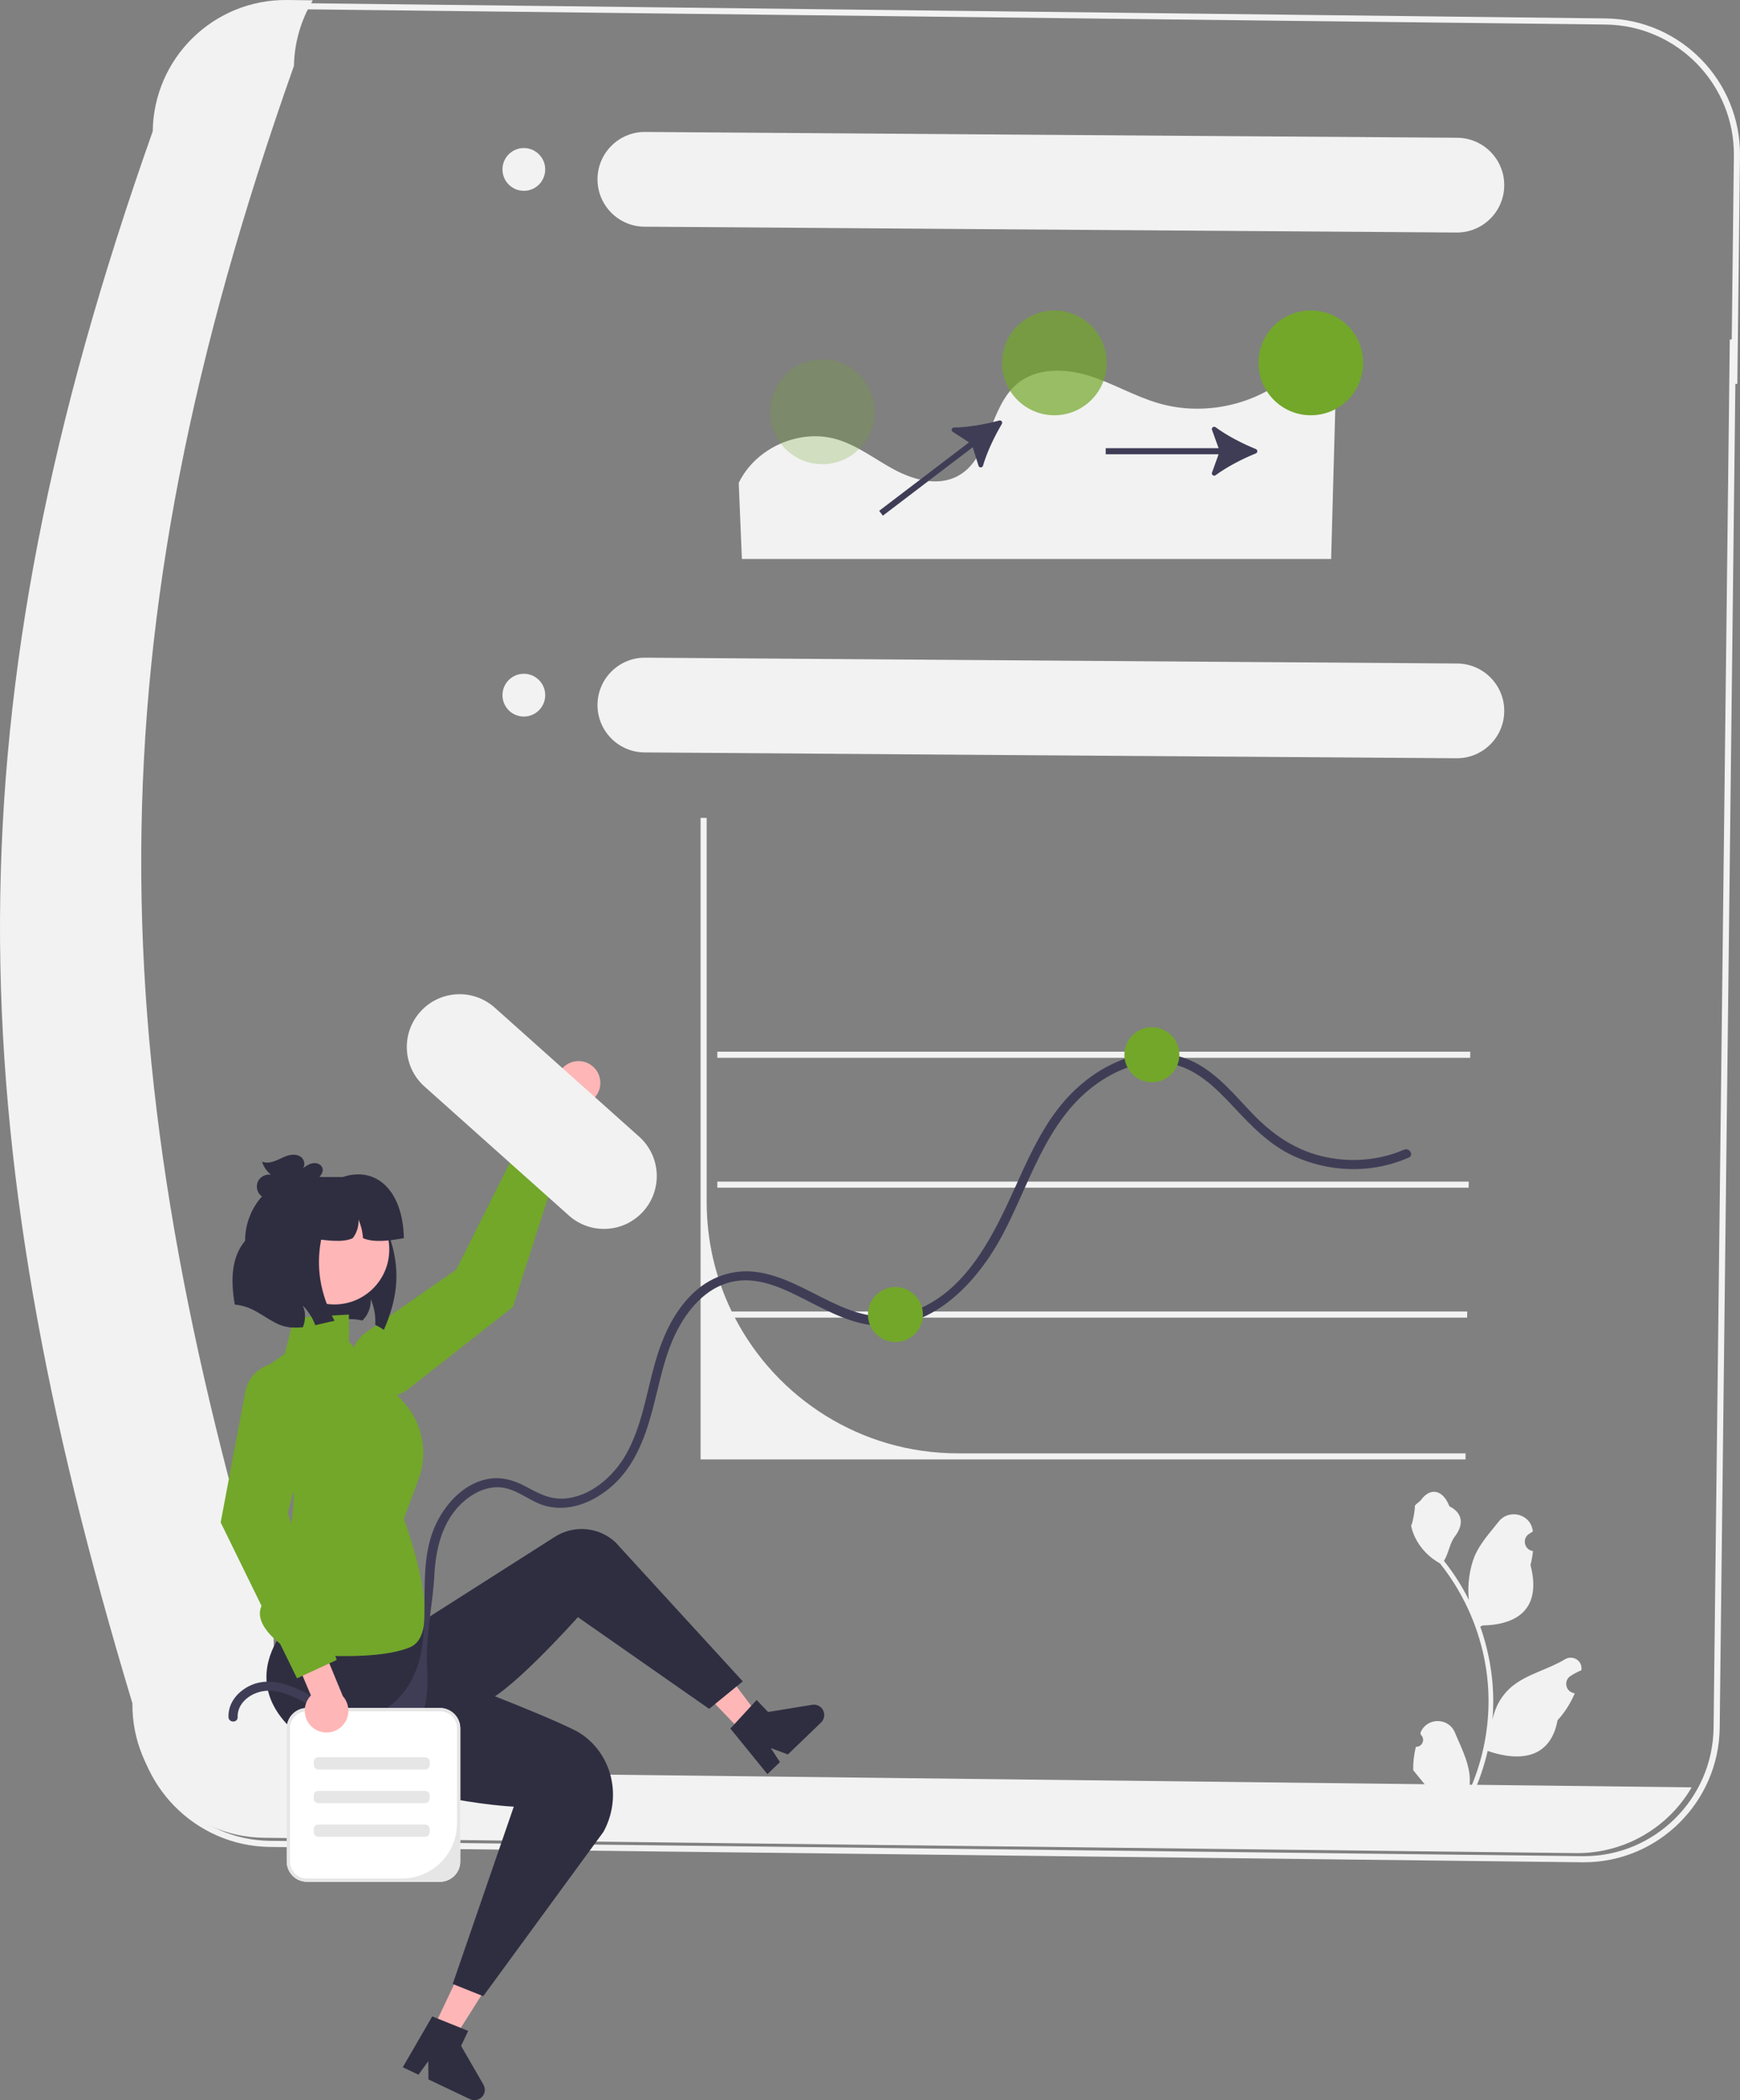 <svg width="262" height="316" viewBox="0 0 262 316" fill="none" xmlns="http://www.w3.org/2000/svg">
<rect x="0" y="0" width="262" height="316" fill="#808080" stroke="none"/>
<g clip-path="url(#clip0_1085_372)">
<path d="M238.487 280.205C238.413 280.205 238.338 280.205 238.263 280.204L40.602 277.895C29.367 277.75 20.319 268.509 20.398 257.279C6.443 210.97 0.294 174.504 0.463 139.049C0.638 102.044 7.947 64.402 23.461 20.594C23.641 9.44 32.784 0.458 43.922 0.458C43.994 0.458 44.066 0.458 44.138 0.459L241.8 2.773C253.06 2.918 262.121 12.198 261.999 23.459L261.599 57.758L261.302 57.762L258.942 259.996C258.797 271.186 249.643 280.205 238.487 280.205ZM43.922 1.378C33.259 1.378 24.513 9.994 24.379 20.682L24.378 20.758L24.353 20.83C-5.275 104.453 -6.074 166.275 21.298 257.08L21.318 257.148L21.318 257.218C21.206 267.973 29.861 276.836 40.613 276.975L238.273 279.284C238.345 279.285 238.416 279.285 238.488 279.285C249.141 279.285 257.884 270.672 258.022 259.985L260.201 73.339L260.211 72.42L260.463 51.078L260.757 51.076L261.079 23.449C261.196 12.694 252.542 3.831 241.788 3.692L44.128 1.379C44.06 1.378 43.99 1.378 43.922 1.378Z" fill="#F2F2F2"/>
<path d="M220.928 197.334L220.914 198.254H108.007V197.334H220.928Z" fill="#F2F2F2"/>
<path d="M221.153 177.788L221.144 178.708H108.007V177.788H221.153Z" fill="#F2F2F2"/>
<path d="M221.383 158.242L221.373 159.162H108.007V158.242H221.383Z" fill="#F2F2F2"/>
<path d="M220.675 218.673L220.666 219.593H105.488V123.06L106.407 123.069V180.837C106.407 186.751 107.763 192.348 110.181 197.334C110.333 197.642 110.485 197.95 110.646 198.253C116.944 210.386 129.623 218.673 144.233 218.673H220.675Z" fill="#F2F2F2"/>
<path d="M60.951 266.664C49.921 266.522 41.087 257.476 41.204 246.442C14.935 159.301 13.29 97.332 44.263 9.906C44.325 6.427 45.304 3.026 47.102 0.047L43.212 0.001C32.183 -0.115 23.14 8.722 22.998 19.756C-7.974 107.182 -6.329 169.151 19.939 256.292C19.823 267.326 28.656 276.372 39.686 276.514L237.347 278.825C244.494 278.885 251.125 275.108 254.722 268.93L60.951 266.664Z" fill="#F2F2F2"/>
<path d="M90.361 162.455C90.676 164.435 89.063 166.28 87.06 166.223L80.412 181.213L75.815 180.393L83.841 162.647C83.972 161.169 85.095 159.917 86.626 159.689C88.421 159.421 90.093 160.659 90.361 162.455Z" fill="#FFB6B6"/>
<path d="M54.38 208.507C56.277 210.47 59.351 210.681 61.498 208.996L77.228 196.652L85.021 172.408L79.355 169.786L68.71 191.026L55.172 200.424C52.474 202.298 52.096 206.144 54.38 208.507Z" fill="#72A72A"/>
<path d="M57.801 200.089C57.392 199.809 56.955 199.56 56.505 199.349C56.514 199.229 56.518 199.105 56.518 198.985C56.541 197.776 56.302 196.566 55.815 195.458C55.879 196.433 55.581 197.426 54.992 198.203C54.891 198.341 54.781 198.47 54.661 198.594C54.629 198.627 54.597 198.659 54.565 198.686C53.916 198.539 53.245 198.47 52.579 198.479C51.838 198.493 51.103 198.594 50.372 198.737C49.457 198.912 48.547 199.155 47.637 199.358C47.581 199.372 47.531 199.381 47.476 199.395C47.057 198.259 46.4 197.219 45.545 196.364C45.954 197.247 46.037 198.282 45.77 199.22C45.724 199.385 45.669 199.546 45.6 199.703C44.607 199.804 43.614 199.776 42.663 199.5C42.258 199.385 41.876 199.229 41.504 199.045C40.189 198.401 39.003 197.445 37.647 196.87C36.916 196.557 36.144 196.364 35.353 196.286C34.691 192.491 34.875 189.125 36.907 186.692C36.907 181.141 41.407 176.639 46.956 176.639L51.563 178.239L56.215 179.858C58.403 185.699 61.883 190.84 57.801 200.089Z" fill="#2F2E41"/>
<path d="M65.217 305.243L68.368 306.738L75.76 295.02L71.109 292.813L65.217 305.243Z" fill="#FFB6B6"/>
<path d="M72.793 313.661L69.428 307.83L70.497 305.575L69.385 305.124L65.932 303.735L65.087 303.393L60.646 311.045L63.01 312.165L64.49 310.133L64.509 312.877L70.774 315.85C71.552 316.219 72.483 315.884 72.851 315.109C73.07 314.646 73.048 314.105 72.793 313.661Z" fill="#2F2E41"/>
<path d="M111.75 260.614L114.263 258.195L105.927 247.13L102.217 250.699L111.75 260.614Z" fill="#FFB6B6"/>
<path d="M122.302 256.507L115.66 257.59L113.93 255.791L113.115 256.673L110.593 259.411L109.974 260.08L115.554 266.945L117.439 265.129L116.063 263.026L118.636 263.979L123.633 259.171C124.254 258.573 124.271 257.584 123.676 256.966C123.321 256.596 122.808 256.425 122.302 256.507Z" fill="#2F2E41"/>
<path d="M58.514 240.564L46.101 237.805L46.184 241.583C46.184 241.583 33.229 251.602 45.182 261.26C57.134 270.918 77.362 271.837 77.362 271.837L68.168 298.512L72.765 300.351L90.865 275.623C93.302 271.19 92.614 265.604 88.983 262.082C88.28 261.4 87.476 260.8 86.556 260.34C81.04 257.58 66.329 252.062 66.329 252.062L58.973 244.703L58.514 240.564Z" fill="#2F2E41"/>
<path d="M58.054 247.463L83.548 231.233C86.409 229.412 90.135 229.735 92.64 232.021L111.841 252.982L106.784 257.121L87.016 243.324C87.016 243.324 75.523 256.201 72.305 256.201C69.087 256.201 58.054 247.463 58.054 247.463Z" fill="#2F2E41"/>
<path d="M44.262 248.774C44.262 248.774 36.432 244.335 40.117 240.576C43.803 236.817 44.262 224.932 44.262 224.932L38.286 206.923L42.883 203.704L44.262 198.254L52.537 197.794V201.864L60.827 211.045C63.643 214.165 64.494 218.593 63.035 222.535L60.812 228.539C60.812 228.539 67.248 245.555 61.732 247.854C56.215 250.154 44.262 248.774 44.262 248.774Z" fill="#72A72A"/>
<path d="M85.672 182.904L63.929 163.492C60.645 160.579 60.343 155.553 63.255 152.268C66.168 148.982 71.191 148.68 74.475 151.594L74.513 151.627L96.256 171.039C99.522 173.973 99.792 179 96.859 182.267C93.939 185.52 88.942 185.804 85.672 182.904Z" fill="#F2F2F2"/>
<path d="M50.351 196.271C54.916 196.271 58.616 192.569 58.616 188.002C58.616 183.435 54.916 179.733 50.351 179.733C45.786 179.733 42.085 183.435 42.085 188.002C42.085 192.569 45.786 196.271 50.351 196.271Z" fill="#FFB6B6"/>
<path d="M54.657 186.296C54.597 185.335 54.362 184.383 53.976 183.499C54.041 184.474 53.742 185.468 53.153 186.245C53.139 186.264 53.126 186.277 53.116 186.296C51.597 187.034 49.035 186.616 46.561 186.296V177.098H51.618C56.583 175.424 60.67 179.066 60.812 186.296C58.43 186.727 56.197 186.964 54.657 186.296Z" fill="#2F2E41"/>
<path d="M50.372 198.736C49.457 198.911 48.547 199.155 47.637 199.357C47.581 199.371 47.531 199.38 47.476 199.394C47.057 198.258 46.4 197.219 45.545 196.363C45.954 197.246 46.037 198.281 45.77 199.219C45.724 199.385 45.669 199.546 45.6 199.702C44.607 199.803 43.614 199.776 42.663 199.5C42.258 199.385 41.876 199.228 41.504 199.044V179.397H51.158C47.411 185.781 46.878 192.22 50.372 198.736Z" fill="#2F2E41"/>
<path d="M48.548 175.742C48.371 175.19 47.699 174.926 47.126 175.015C46.553 175.104 46.059 175.454 45.589 175.794C46.047 175.296 45.814 174.416 45.254 174.037C44.694 173.658 43.945 173.684 43.298 173.883C42.651 174.082 42.062 174.432 41.431 174.675C40.799 174.917 40.079 175.046 39.453 174.788C39.697 175.555 40.168 176.247 40.791 176.755C40.054 176.626 39.255 177.009 38.893 177.664C38.531 178.319 38.632 179.199 39.132 179.755C39.707 180.393 40.68 180.543 41.515 180.342C42.35 180.142 43.081 179.649 43.785 179.157C44.489 178.665 45.204 178.156 46.028 177.914L43.32 179.618C44.703 179.042 46.045 178.366 47.332 177.599C47.677 177.394 48.024 177.176 48.275 176.864C48.527 176.552 48.67 176.124 48.548 175.742Z" fill="#2F2E41"/>
<path d="M35.784 258.359C35.722 256.317 37.549 254.868 39.417 254.494C41.79 254.018 44.213 255.242 46.224 256.355C49.818 258.343 53.987 256.372 57.827 258.785C63.495 262.348 64.666 257.011 64.309 250.71C64.046 246.063 65.171 241.499 65.411 236.928C65.641 232.525 66.84 228.052 70.571 225.318C72.137 224.169 74.088 223.49 76.033 223.893C78.11 224.323 79.769 225.816 81.77 226.467C85.495 227.676 89.412 226.044 92.205 223.555C95.454 220.659 97.04 216.586 98.157 212.479C99.314 208.221 100.021 203.762 102.144 199.839C103.955 196.491 106.8 193.401 110.72 192.763C114.562 192.137 118.243 194.021 121.558 195.708C124.971 197.445 128.499 199.326 132.408 199.488C140.787 199.835 147.259 192.704 150.89 185.924C155.034 178.185 157.437 168.794 164.8 163.323C167.964 160.971 171.98 159.329 175.978 159.988C180.019 160.654 182.971 163.586 185.655 166.452C188.404 169.388 191.133 172.28 194.858 173.97C198.513 175.629 202.596 176.251 206.577 175.725C208.5 175.472 210.34 174.945 212.119 174.176C212.931 173.825 212.23 172.636 211.423 172.984C207.521 174.67 203.08 174.963 198.964 173.948C194.829 172.929 191.533 170.614 188.613 167.585C185.939 164.811 183.425 161.653 179.928 159.871C176.39 158.068 172.334 158.114 168.682 159.568C164.98 161.043 161.773 163.653 159.341 166.789C156.516 170.433 154.637 174.704 152.748 178.878C149.335 186.423 144.959 195.333 136.226 197.678C127.957 199.899 121.839 192.579 114.126 191.417C110.335 190.846 106.746 192.159 104.061 194.869C101.281 197.674 99.674 201.384 98.612 205.132C97.312 209.724 96.642 214.642 94.253 218.847C92.365 222.17 88.868 225.253 84.894 225.483C82.618 225.615 80.874 224.565 78.929 223.549C77.175 222.634 75.343 222.163 73.371 222.548C69.679 223.269 66.81 226.533 65.4 229.861C61.922 238.069 66.711 248.618 59.902 255.636C58.658 256.919 57.061 257.884 55.259 258.08C52.844 258.343 50.587 257.219 48.54 256.078C45.005 254.108 40.528 251.473 36.653 254.208C35.278 255.178 34.352 256.643 34.405 258.359C34.432 259.245 35.811 259.249 35.784 258.359Z" fill="#3F3D56"/>
<path d="M173.443 162.841C175.728 162.841 177.581 160.988 177.581 158.702C177.581 156.416 175.728 154.562 173.443 154.562C171.158 154.562 169.306 156.416 169.306 158.702C169.306 160.988 171.158 162.841 173.443 162.841Z" fill="#72A72A"/>
<path d="M134.827 201.933C137.112 201.933 138.964 200.079 138.964 197.793C138.964 195.507 137.112 193.654 134.827 193.654C132.542 193.654 130.689 195.507 130.689 197.793C130.689 200.079 132.542 201.933 134.827 201.933Z" fill="#72A72A"/>
<path d="M111.235 72.658C113.772 67.39 120.355 64.457 125.967 66.093C129.128 67.014 131.779 69.132 134.686 70.679C137.593 72.226 141.199 73.187 144.123 71.673C149.149 69.069 148.842 61.296 153.214 57.7C156.123 55.306 160.393 55.418 163.989 56.54C167.585 57.663 170.874 59.644 174.493 60.688C181.229 62.632 188.888 60.997 194.245 56.473C194.298 56.428 194.351 56.383 194.403 56.337C197.055 53.999 201.211 55.925 201.113 59.46L200.435 84.108H111.71L111.235 72.658Z" fill="#F2F2F2"/>
<path d="M189.103 68.217C189.395 68.098 189.395 67.688 189.103 67.569C187.063 66.742 184.779 65.563 183.033 64.281C182.754 64.076 182.38 64.359 182.498 64.685L183.492 67.433H166.49V68.353H183.492L182.498 71.102C182.38 71.428 182.754 71.71 183.033 71.505C184.779 70.223 187.063 69.045 189.103 68.217Z" fill="#3F3D56"/>
<path d="M150.852 63.786C151.012 63.514 150.764 63.188 150.46 63.271C148.336 63.848 145.804 64.293 143.639 64.331C143.293 64.337 143.167 64.788 143.458 64.976L145.912 66.561L132.38 76.859L132.937 77.591L146.468 67.293L147.341 70.082C147.444 70.413 147.913 70.412 148.011 70.08C148.625 68.002 149.729 65.681 150.852 63.786Z" fill="#3F3D56"/>
<path d="M197.378 62.482C201.731 62.482 205.259 58.952 205.259 54.598C205.259 50.244 201.731 46.714 197.378 46.714C193.026 46.714 189.498 50.244 189.498 54.598C189.498 58.952 193.026 62.482 197.378 62.482Z" fill="#72A72A"/>
<path opacity="0.7" d="M158.762 62.482C163.115 62.482 166.643 58.952 166.643 54.598C166.643 50.244 163.115 46.714 158.762 46.714C154.41 46.714 150.881 50.244 150.881 54.598C150.881 58.952 154.41 62.482 158.762 62.482Z" fill="#72A72A"/>
<path opacity="0.25" d="M123.823 69.84C128.176 69.84 131.704 66.311 131.704 61.956C131.704 57.602 128.176 54.072 123.823 54.072C119.471 54.072 115.943 57.602 115.943 61.956C115.943 66.311 119.471 69.84 123.823 69.84Z" fill="#72A72A"/>
<path d="M219.427 99.833L97.145 98.956C93.215 98.928 89.997 102.101 89.968 106.033C89.94 109.965 93.112 113.185 97.043 113.213L219.325 114.09C223.255 114.118 226.473 110.944 226.501 107.012C226.53 103.08 223.357 99.861 219.427 99.833Z" fill="#F2F2F2"/>
<path d="M78.877 107.816C80.654 107.816 82.095 106.374 82.095 104.596C82.095 102.818 80.654 101.377 78.877 101.377C77.1 101.377 75.659 102.818 75.659 104.596C75.659 106.374 77.1 107.816 78.877 107.816Z" fill="#F2F2F2"/>
<path d="M219.427 20.73L97.145 19.854C93.215 19.826 89.997 22.999 89.968 26.931C89.94 30.863 93.112 34.082 97.043 34.11L219.325 34.987C223.255 35.015 226.473 31.842 226.501 27.91C226.53 23.978 223.357 20.759 219.427 20.73Z" fill="#F2F2F2"/>
<path d="M78.877 28.713C80.654 28.713 82.095 27.272 82.095 25.494C82.095 23.716 80.654 22.274 78.877 22.274C77.1 22.274 75.659 23.716 75.659 25.494C75.659 27.272 77.1 28.713 78.877 28.713Z" fill="#F2F2F2"/>
<path d="M66.252 283.139H46.225C44.541 283.139 43.172 281.769 43.172 280.085V260.049C43.172 258.365 44.541 256.995 46.225 256.995H66.252C67.936 256.995 69.305 258.365 69.305 260.049V280.085C69.305 281.769 67.936 283.139 66.252 283.139Z" fill="white"/>
<path d="M66.252 283.139H46.225C44.541 283.139 43.172 281.769 43.172 280.085V260.049C43.172 258.365 44.541 256.995 46.225 256.995H66.252C67.936 256.995 69.305 258.365 69.305 260.049V280.085C69.305 281.769 67.936 283.139 66.252 283.139ZM46.225 257.484C44.808 257.484 43.66 258.632 43.66 260.049V280.085C43.66 281.502 44.808 282.65 46.225 282.65H60.498C65.092 282.65 68.817 278.924 68.817 274.328V260.049C68.817 258.632 67.668 257.484 66.252 257.484H46.225Z" fill="#E6E6E6"/>
<path d="M213.192 262.827C214.142 262.886 214.667 261.706 213.949 261.018L213.877 260.734C213.886 260.711 213.896 260.688 213.905 260.665C214.866 258.374 218.121 258.39 219.073 260.685C219.919 262.721 220.995 264.761 221.26 266.914C221.378 267.865 221.325 268.833 221.114 269.766C223.095 265.438 224.137 260.712 224.137 255.959C224.137 254.765 224.072 253.571 223.938 252.38C223.828 251.406 223.677 250.437 223.481 249.478C222.421 244.291 220.125 239.352 216.815 235.226C215.223 234.355 213.896 232.995 213.094 231.364C212.806 230.776 212.581 230.143 212.474 229.499C212.655 229.522 213.157 226.763 213.02 226.593C213.272 226.21 213.724 226.02 214 225.646C215.371 223.786 217.26 224.111 218.246 226.638C220.352 227.702 220.373 229.466 219.08 231.162C218.258 232.241 218.145 233.702 217.423 234.857C217.498 234.952 217.575 235.044 217.649 235.139C219.01 236.886 220.188 238.764 221.18 240.736C220.9 238.544 221.314 235.903 222.02 234.201C222.823 232.261 224.33 230.628 225.656 228.951C227.25 226.937 230.517 227.816 230.798 230.369C230.801 230.394 230.803 230.418 230.806 230.443C230.609 230.554 230.416 230.673 230.227 230.797C229.152 231.509 229.523 233.177 230.798 233.374L230.827 233.378C230.755 234.088 230.634 234.792 230.455 235.484C232.157 242.068 228.483 244.466 223.237 244.574C223.121 244.633 223.009 244.692 222.893 244.749C223.424 246.246 223.849 247.782 224.164 249.338C224.446 250.713 224.642 252.104 224.752 253.5C224.888 255.261 224.876 257.032 224.728 258.79L224.737 258.728C225.114 256.791 226.165 254.982 227.691 253.728C229.965 251.86 233.177 251.172 235.63 249.67C236.81 248.947 238.323 249.881 238.117 251.251L238.107 251.316C237.742 251.465 237.386 251.637 237.041 251.83C236.844 251.942 236.651 252.06 236.463 252.184C235.387 252.896 235.759 254.564 237.033 254.761L237.062 254.765C237.083 254.768 237.101 254.771 237.121 254.774C236.495 256.262 235.622 257.644 234.529 258.835C233.465 264.582 228.895 265.127 224.006 263.454H224.003C223.469 265.783 222.688 268.058 221.684 270.226H213.4C213.37 270.134 213.344 270.039 213.317 269.947C214.083 269.995 214.855 269.95 215.609 269.81C214.995 269.056 214.38 268.296 213.765 267.541C213.75 267.526 213.739 267.511 213.727 267.496C213.415 267.11 213.1 266.727 212.788 266.341L212.788 266.341C212.769 265.155 212.911 263.973 213.192 262.827Z" fill="#F2F2F2"/>
<path d="M47.299 260.095C45.641 258.969 45.402 256.529 46.815 255.108L40.45 239.996L44.196 237.207L51.624 255.211C52.611 256.319 52.754 257.995 51.872 259.267C50.838 260.759 48.79 261.13 47.299 260.095Z" fill="#FFB6B6"/>
<path d="M42.613 205.091C39.893 204.864 37.442 206.731 36.936 209.414L33.229 229.067L44.722 252.522L50.698 249.762L43.343 227.687L47.339 211.695C48.136 208.507 45.887 205.364 42.613 205.091Z" fill="#72A72A"/>
<path d="M47.928 264.407C47.548 264.407 47.239 264.717 47.239 265.097V265.557C47.239 265.937 47.548 266.247 47.928 266.247H64.018C64.399 266.247 64.708 265.937 64.708 265.557V265.097C64.708 264.717 64.399 264.407 64.018 264.407H47.928Z" fill="#E6E6E6"/>
<path d="M47.928 269.467C47.548 269.467 47.239 269.776 47.239 270.157V270.617C47.239 270.997 47.548 271.306 47.928 271.306H64.018C64.399 271.306 64.708 270.997 64.708 270.617V270.157C64.708 269.776 64.399 269.467 64.018 269.467H47.928Z" fill="#E6E6E6"/>
<path d="M47.928 274.525C47.548 274.525 47.239 274.835 47.239 275.215V275.675C47.239 276.056 47.548 276.365 47.928 276.365H64.018C64.399 276.365 64.708 276.056 64.708 275.675V275.215C64.708 274.835 64.399 274.525 64.018 274.525H47.928Z" fill="#E6E6E6"/>
</g>
<defs>
<clipPath id="clip0_1085_372">
<rect width="262" height="316" fill="white"/>
</clipPath>
</defs>
</svg>

